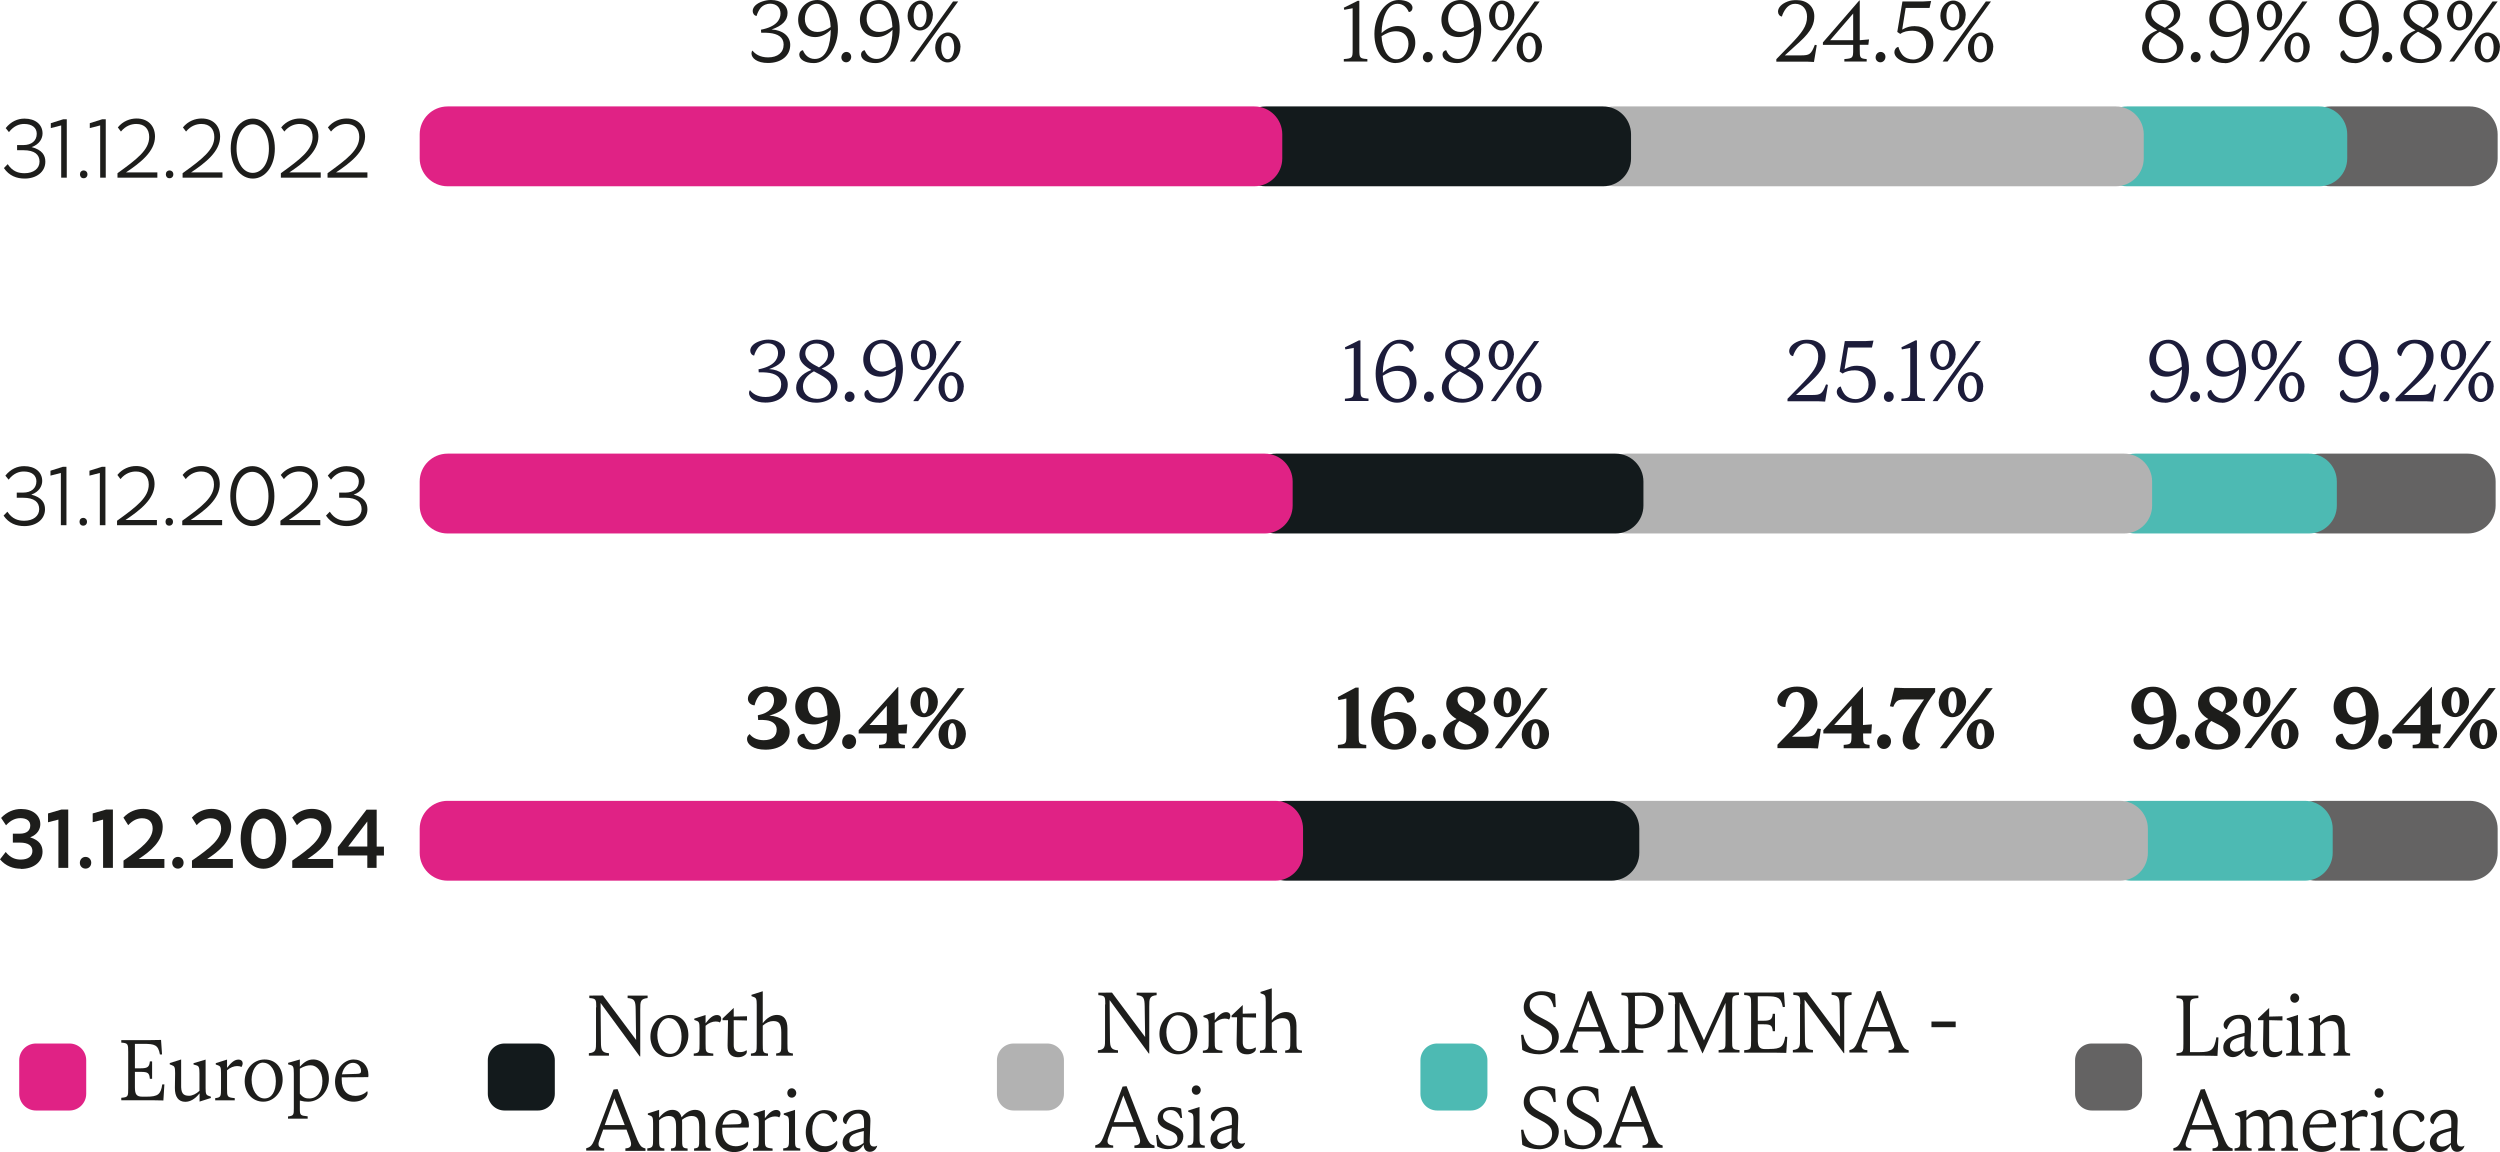 <?xml version="1.0" encoding="utf-8"?>
<svg xmlns="http://www.w3.org/2000/svg" id="Calque_2" data-name="Calque 2" viewBox="0 0 223.86 103.16">
  <defs>
    <style>
      .cls-1, .cls-2, .cls-3, .cls-4, .cls-5 {
        fill-rule: evenodd;
      }

      .cls-1, .cls-6 {
        fill: #4dbab3;
      }

      .cls-2, .cls-7 {
        fill: #646363;
      }

      .cls-8, .cls-4 {
        fill: #b2b2b2;
      }

      .cls-3, .cls-9 {
        fill: #e02285;
      }

      .cls-10 {
        fill: #1c1c3a;
      }

      .cls-5, .cls-11 {
        fill: #131a1c;
      }

      .cls-12 {
        fill: #1d1d1b;
      }
    </style>
  </defs>
  <g id="Calque_1-2" data-name="Calque 1">
    <g>
      <path class="cls-2" d="M206.18,14.18v-2.15c0-1.38,1.12-2.5,2.5-2.5h12.47c1.38,0,2.5,1.12,2.5,2.5v2.15c0,1.38-1.12,2.5-2.5,2.5h-12.47c-1.38,0-2.5-1.12-2.5-2.5"/>
      <path class="cls-2" d="M205.25,45.27v-2.15c0-1.38,1.12-2.5,2.5-2.5h13.22c1.38,0,2.5,1.12,2.5,2.5v2.15c0,1.38-1.12,2.5-2.5,2.5h-13.22c-1.38,0-2.5-1.12-2.5-2.5"/>
      <path class="cls-2" d="M204.88,76.36v-2.15c0-1.38,1.12-2.5,2.5-2.5h13.77c1.38,0,2.5,1.12,2.5,2.5v2.15c0,1.38-1.12,2.5-2.5,2.5h-13.77c-1.38,0-2.5-1.12-2.5-2.5"/>
      <path class="cls-1" d="M187.96,14.18v-2.15c0-1.38,1.12-2.5,2.5-2.5h17.22c1.38,0,2.5,1.12,2.5,2.5v2.15c0,1.38-1.12,2.5-2.5,2.5h-17.22c-1.38,0-2.5-1.12-2.5-2.5"/>
      <path class="cls-1" d="M188.71,45.27v-2.15c0-1.38,1.12-2.5,2.5-2.5h15.54c1.38,0,2.5,1.12,2.5,2.5v2.15c0,1.38-1.12,2.5-2.5,2.5h-15.54c-1.38,0-2.5-1.12-2.5-2.5"/>
      <path class="cls-1" d="M188.34,76.36v-2.15c0-1.38,1.12-2.5,2.5-2.5h15.54c1.38,0,2.5,1.12,2.5,2.5v2.15c0,1.38-1.12,2.5-2.5,2.5h-15.54c-1.38,0-2.5-1.12-2.5-2.5"/>
      <path class="cls-4" d="M142.05,14.18v-2.15c0-1.38,1.12-2.5,2.5-2.5h44.91c1.38,0,2.5,1.12,2.5,2.5v2.15c0,1.38-1.12,2.5-2.5,2.5h-44.91c-1.38,0-2.5-1.12-2.5-2.5"/>
      <path class="cls-4" d="M143.17,45.27v-2.15c0-1.38,1.12-2.5,2.5-2.5h44.54c1.38,0,2.5,1.12,2.5,2.5v2.15c0,1.38-1.12,2.5-2.5,2.5h-44.54c-1.38,0-2.5-1.12-2.5-2.5"/>
      <path class="cls-4" d="M142.79,76.36v-2.15c0-1.38,1.12-2.5,2.5-2.5h44.54c1.38,0,2.5,1.12,2.5,2.5v2.15c0,1.38-1.12,2.5-2.5,2.5h-44.54c-1.38,0-2.5-1.12-2.5-2.5"/>
      <path class="cls-5" d="M110.82,14.18v-2.15c0-1.38,1.12-2.5,2.5-2.5h30.23c1.38,0,2.5,1.12,2.5,2.5v2.15c0,1.38-1.12,2.5-2.5,2.5h-30.23c-1.38,0-2.5-1.12-2.5-2.5"/>
      <path class="cls-5" d="M111.75,45.27v-2.15c0-1.38,1.12-2.5,2.5-2.5h30.41c1.38,0,2.5,1.12,2.5,2.5v2.15c0,1.38-1.12,2.5-2.5,2.5h-30.41c-1.38,0-2.5-1.12-2.5-2.5"/>
      <path class="cls-5" d="M112.68,76.36v-2.15c0-1.38,1.12-2.5,2.5-2.5h29.11c1.38,0,2.5,1.12,2.5,2.5v2.15c0,1.38-1.12,2.5-2.5,2.5h-29.11c-1.38,0-2.5-1.12-2.5-2.5"/>
      <path class="cls-3" d="M37.58,14.18v-2.15c0-1.38,1.12-2.5,2.5-2.5H112.32c1.38,0,2.5,1.12,2.5,2.5v2.15c0,1.38-1.12,2.5-2.5,2.5H40.08c-1.38,0-2.5-1.12-2.5-2.5"/>
      <path class="cls-3" d="M37.58,45.27v-2.15c0-1.38,1.12-2.5,2.5-2.5H113.25c1.38,0,2.5,1.12,2.5,2.5v2.15c0,1.38-1.12,2.5-2.5,2.5H40.08c-1.38,0-2.5-1.12-2.5-2.5"/>
      <path class="cls-3" d="M37.58,76.36v-2.15c0-1.38,1.12-2.5,2.5-2.5H114.18c1.38,0,2.5,1.12,2.5,2.5v2.15c0,1.38-1.12,2.5-2.5,2.5H40.08c-1.38,0-2.5-1.12-2.5-2.5"/>
      <g>
        <path class="cls-12" d="M69.06,0c.86,0,1.46,.47,1.46,1.16s-.5,1.16-1.43,1.48c.98,.05,1.67,.59,1.67,1.38,0,.95-.77,1.62-2,1.62-.96,0-1.47-.43-1.47-.86,0-.11,.03-.19,.09-.25,.22,.29,.66,.61,1.4,.61,.85,0,1.39-.43,1.39-1.15,0-.65-.51-.97-1.3-1.04-.16-.01-.38-.03-.71-.02l-.02-.27c1.37-.26,1.75-.9,1.75-1.45,0-.51-.34-.88-.93-.88-.28,0-.61,.11-.85,.38-.16,.19-.31,.51-.36,.72-.21-.02-.35-.23-.35-.44,0-.37,.35-.69,.87-.86,.28-.09,.51-.13,.78-.13Z"/>
        <path class="cls-12" d="M72.88,5.65c-.81,0-1.31-.33-1.31-.77,0-.2,.13-.36,.33-.38,.16,.41,.51,.78,1.06,.78,1.05,0,1.42-1.28,1.43-2.61-.35,.36-.84,.65-1.38,.65-.93,0-1.54-.61-1.54-1.55S72.18,0,73.2,0s1.83,1.01,1.83,2.62-.98,3.03-2.15,3.03Zm.3-2.79c.48,0,.83-.2,1.2-.44-.04-1.1-.47-2.08-1.23-2.08-.71,0-1.08,.68-1.08,1.35s.43,1.17,1.11,1.17Z"/>
        <path class="cls-12" d="M75.34,5.14c0-.28,.21-.49,.45-.49s.43,.19,.43,.44c0,.28-.21,.49-.45,.49s-.43-.19-.43-.44Z"/>
        <path class="cls-12" d="M78.41,5.65c-.81,0-1.31-.33-1.31-.77,0-.2,.13-.36,.33-.38,.16,.41,.51,.78,1.06,.78,1.05,0,1.42-1.28,1.43-2.61-.35,.36-.84,.65-1.38,.65-.93,0-1.54-.61-1.54-1.55S77.71,0,78.73,0s1.83,1.01,1.83,2.62-.98,3.03-2.15,3.03Zm.3-2.79c.48,0,.83-.2,1.2-.44-.04-1.1-.47-2.08-1.23-2.08-.71,0-1.08,.68-1.08,1.35s.43,1.17,1.11,1.17Z"/>
        <path class="cls-12" d="M83.53,1.36c0,.76-.53,1.37-1.15,1.37s-1.11-.59-1.11-1.31c0-.76,.53-1.37,1.15-1.37s1.12,.59,1.12,1.31Zm-1.62,4.15h-.44L85.34,.13h.46l-3.89,5.38Zm1.06-4.11c0-.62-.25-1.04-.58-1.04s-.58,.42-.58,1.04,.25,1.04,.58,1.04,.58-.42,.58-1.04Zm3.03,2.82c0,.76-.53,1.37-1.15,1.37s-1.11-.59-1.11-1.31c0-.76,.53-1.37,1.15-1.37s1.12,.59,1.12,1.31Zm-.56,.04c0-.62-.25-1.04-.58-1.04s-.58,.42-.58,1.04,.25,1.04,.58,1.04,.58-.42,.58-1.04Z"/>
      </g>
      <g>
        <path class="cls-12" d="M68.74,61.49c1.02,0,1.72,.47,1.72,1.16,0,.75-.56,1.13-1.57,1.43,1.05,.06,1.82,.61,1.82,1.43,0,.92-.83,1.62-2.17,1.62-1.1,0-1.65-.48-1.65-.95,0-.2,.08-.32,.24-.45,.2,.27,.59,.55,1.26,.55,.78,0,1.16-.36,1.16-.96,0-.45-.37-.77-.95-.83-.16-.02-.38-.03-.71-.02l-.03-.42c1.14-.22,1.45-.83,1.45-1.34,0-.44-.24-.76-.67-.76-.24,0-.51,.12-.74,.44-.14,.2-.26,.46-.33,.77-.36-.02-.6-.28-.6-.59,0-.43,.41-.8,.92-.98,.3-.1,.56-.13,.85-.13Z"/>
        <path class="cls-12" d="M72.83,67.13c-.93,0-1.43-.38-1.43-.86,0-.3,.23-.56,.61-.57,.16,.44,.46,.94,.96,.94,.7,0,1.05-1,1.12-2.18-.35,.25-.76,.41-1.2,.41-1.01,0-1.68-.56-1.68-1.59,0-.95,.8-1.79,1.95-1.79s2.08,1.01,2.08,2.61-1.08,3.03-2.42,3.03Zm.39-2.87c.35,0,.62-.08,.88-.21,0-1.2-.36-2.08-1-2.08-.51,0-.78,.62-.78,1.16,0,.7,.35,1.13,.9,1.13Z"/>
        <path class="cls-12" d="M75.41,66.44c0-.4,.29-.69,.63-.69s.62,.26,.62,.62c0,.4-.29,.7-.64,.7-.33,0-.61-.27-.61-.63Z"/>
        <path class="cls-12" d="M80.44,61.5v3.42l.8-.06-.06,.82h-.73v.15c0,.75,0,.82,.58,.87v.3h-2.32v-.3c.68-.05,.7-.11,.7-.86v-.16h-2.52v-.3l3.51-3.87h.05Zm-1.03,1.7l-1.55,1.72h1.55v-1.72Z"/>
        <path class="cls-12" d="M83.98,62.85c0,.76-.57,1.37-1.25,1.37s-1.2-.59-1.2-1.31c0-.76,.57-1.37,1.24-1.37s1.21,.59,1.21,1.31Zm-1.76,4.15h-.59l4.13-5.38h.61l-4.14,5.38Zm.92-4.11c0-.59-.16-1-.38-1s-.38,.41-.38,1,.16,.99,.38,.99,.38-.41,.38-.99Zm3.35,2.82c0,.76-.57,1.37-1.25,1.37s-1.2-.59-1.2-1.31c0-.76,.57-1.37,1.24-1.37s1.21,.59,1.21,1.31Zm-.84,.04c0-.59-.16-1-.38-1s-.38,.41-.38,1,.16,.99,.38,.99,.38-.41,.38-.99Z"/>
      </g>
      <g>
        <path class="cls-12" d="M2.22,15.99c-.74,0-1.4-.25-1.87-.94l.34-.35c.44,.67,.98,.81,1.51,.81,.81,0,1.34-.42,1.34-1.04s-.43-1.02-1.45-1.02h-.56v-.46h.56c.74,0,1.2-.39,1.2-1.01,0-.53-.4-.88-1.13-.88-.42,0-.92,.16-1.36,.73l-.29-.36c.47-.59,1.07-.85,1.68-.85,.98,0,1.62,.53,1.62,1.33,0,.42-.25,.97-.98,1.22,.96,.25,1.23,.75,1.23,1.31,0,.91-.79,1.51-1.85,1.51Z"/>
        <path class="cls-12" d="M5.99,15.91h-.51v-4.68l-.93,.24v-.44l1.11-.35h.32v5.22Z"/>
        <path class="cls-12" d="M7.83,15.61c0,.21-.14,.35-.34,.35s-.33-.14-.33-.35,.14-.35,.33-.35,.34,.14,.34,.35Z"/>
        <path class="cls-12" d="M9.48,15.91h-.51v-4.68l-.93,.24v-.44l1.11-.35h.32v5.22Z"/>
        <path class="cls-12" d="M11.29,15.44h2.8v.47h-3.57v-.4c1.76-1.27,2.84-2.09,2.84-3.24,0-.71-.41-1.17-1.15-1.17-.43,0-.95,.15-1.38,.68l-.28-.37c.45-.56,1.09-.8,1.68-.8,1,0,1.65,.63,1.65,1.62,0,1.33-1.3,2.34-2.59,3.2Z"/>
        <path class="cls-12" d="M15.52,15.61c0,.21-.14,.35-.34,.35s-.33-.14-.33-.35,.14-.35,.33-.35,.34,.14,.34,.35Z"/>
        <path class="cls-12" d="M17.12,15.44h2.8v.47h-3.57v-.4c1.76-1.27,2.84-2.09,2.84-3.24,0-.71-.41-1.17-1.15-1.17-.43,0-.95,.15-1.38,.68l-.28-.37c.45-.56,1.09-.8,1.68-.8,1,0,1.65,.63,1.65,1.62,0,1.33-1.3,2.34-2.59,3.2Z"/>
        <path class="cls-12" d="M24.61,13.31c0,1.61-.89,2.68-1.97,2.68s-1.98-1.06-1.98-2.69,.89-2.68,1.98-2.68,1.97,1.06,1.97,2.69Zm-.53,0c0-1.34-.65-2.18-1.45-2.18s-1.45,.83-1.45,2.17,.64,2.18,1.45,2.18,1.45-.83,1.45-2.17Z"/>
        <path class="cls-12" d="M25.92,15.44h2.8v.47h-3.57v-.4c1.76-1.27,2.84-2.09,2.84-3.24,0-.71-.41-1.17-1.15-1.17-.43,0-.95,.15-1.38,.68l-.28-.37c.45-.56,1.09-.8,1.68-.8,1,0,1.65,.63,1.65,1.62,0,1.33-1.3,2.34-2.59,3.2Z"/>
        <path class="cls-12" d="M30.1,15.44h2.8v.47h-3.57v-.4c1.76-1.27,2.84-2.09,2.84-3.24,0-.71-.41-1.17-1.15-1.17-.43,0-.95,.15-1.38,.68l-.28-.37c.45-.56,1.09-.8,1.68-.8,1,0,1.65,.63,1.65,1.62,0,1.33-1.3,2.34-2.59,3.2Z"/>
      </g>
      <g>
        <path class="cls-12" d="M2.19,47.11c-.74,0-1.4-.25-1.87-.94l.34-.35c.44,.67,.98,.81,1.51,.81,.81,0,1.34-.42,1.34-1.04s-.43-1.02-1.45-1.02h-.56v-.46h.56c.74,0,1.2-.39,1.2-1.01,0-.53-.4-.88-1.13-.88-.42,0-.92,.16-1.36,.73l-.29-.36c.47-.59,1.07-.85,1.68-.85,.98,0,1.62,.53,1.62,1.33,0,.42-.25,.97-.98,1.22,.96,.25,1.23,.75,1.23,1.31,0,.91-.79,1.51-1.85,1.51Z"/>
        <path class="cls-12" d="M5.96,47.03h-.51v-4.68l-.93,.24v-.44l1.11-.35h.32v5.22Z"/>
        <path class="cls-12" d="M7.79,46.72c0,.21-.14,.35-.34,.35s-.33-.14-.33-.35,.14-.35,.33-.35,.34,.14,.34,.35Z"/>
        <path class="cls-12" d="M9.45,47.03h-.51v-4.68l-.93,.24v-.44l1.11-.35h.32v5.22Z"/>
        <path class="cls-12" d="M11.25,46.56h2.8v.47h-3.57v-.4c1.76-1.27,2.84-2.09,2.84-3.24,0-.71-.41-1.17-1.15-1.17-.43,0-.95,.15-1.38,.68l-.28-.37c.45-.56,1.09-.8,1.68-.8,1,0,1.65,.63,1.65,1.62,0,1.33-1.3,2.34-2.59,3.2Z"/>
        <path class="cls-12" d="M15.49,46.72c0,.21-.14,.35-.34,.35s-.33-.14-.33-.35,.14-.35,.33-.35,.34,.14,.34,.35Z"/>
        <path class="cls-12" d="M17.09,46.56h2.8v.47h-3.57v-.4c1.76-1.27,2.84-2.09,2.84-3.24,0-.71-.41-1.17-1.15-1.17-.43,0-.95,.15-1.38,.68l-.28-.37c.45-.56,1.09-.8,1.68-.8,1,0,1.65,.63,1.65,1.62,0,1.33-1.3,2.34-2.59,3.2Z"/>
        <path class="cls-12" d="M24.57,44.43c0,1.61-.89,2.68-1.97,2.68s-1.98-1.06-1.98-2.69,.89-2.68,1.98-2.68,1.97,1.06,1.97,2.69Zm-.53,0c0-1.34-.65-2.18-1.45-2.18s-1.45,.83-1.45,2.17,.64,2.18,1.45,2.18,1.45-.83,1.45-2.17Z"/>
        <path class="cls-12" d="M25.88,46.56h2.8v.47h-3.57v-.4c1.76-1.27,2.84-2.09,2.84-3.24,0-.71-.41-1.17-1.15-1.17-.43,0-.95,.15-1.38,.68l-.28-.37c.45-.56,1.09-.8,1.68-.8,1,0,1.65,.63,1.65,1.62,0,1.33-1.3,2.34-2.59,3.2Z"/>
        <path class="cls-12" d="M31.06,47.11c-.74,0-1.4-.25-1.87-.94l.34-.35c.44,.67,.98,.81,1.51,.81,.81,0,1.34-.42,1.34-1.04s-.43-1.02-1.45-1.02h-.56v-.46h.56c.74,0,1.2-.39,1.2-1.01,0-.53-.4-.88-1.13-.88-.42,0-.92,.16-1.36,.73l-.29-.36c.47-.59,1.07-.85,1.68-.85,.98,0,1.62,.53,1.62,1.33,0,.42-.25,.97-.98,1.22,.96,.25,1.23,.75,1.23,1.31,0,.91-.79,1.51-1.85,1.51Z"/>
      </g>
      <g>
        <path class="cls-12" d="M120.33,5.51v-.22c.77-.06,.79-.11,.79-.86V.74l-.75,.14-.04-.19,1.25-.62h.14V4.43c0,.75,.02,.81,.72,.86v.22h-2.1Z"/>
        <path class="cls-12" d="M124.99,5.65c-1.09,0-1.92-1.01-1.92-2.61S124.03,0,125.24,0c.67,0,1.24,.26,1.24,.7,0,.19-.11,.36-.33,.38-.16-.38-.48-.74-1.01-.74-.95,0-1.41,1.31-1.43,2.63,.37-.37,.9-.64,1.47-.64,.93,0,1.55,.53,1.55,1.52,0,.89-.71,1.79-1.74,1.79Zm-1.28-2.41c.05,1.09,.51,2.07,1.33,2.07,.71,0,1.08-.79,1.08-1.38,0-.7-.43-1.13-1.11-1.13-.54,0-.9,.2-1.3,.44Z"/>
        <path class="cls-12" d="M127.41,5.14c0-.28,.21-.49,.45-.49s.43,.19,.43,.44c0,.28-.21,.49-.45,.49s-.43-.19-.43-.44Z"/>
        <path class="cls-12" d="M130.48,5.65c-.81,0-1.31-.33-1.31-.77,0-.2,.13-.36,.33-.38,.16,.41,.51,.78,1.06,.78,1.05,0,1.42-1.28,1.43-2.61-.35,.36-.84,.65-1.38,.65-.93,0-1.54-.61-1.54-1.55S129.78,0,130.8,0s1.83,1.01,1.83,2.62-.98,3.03-2.15,3.03Zm.3-2.79c.48,0,.83-.2,1.2-.44-.04-1.1-.47-2.08-1.23-2.08-.71,0-1.08,.68-1.08,1.35s.43,1.17,1.11,1.17Z"/>
        <path class="cls-12" d="M135.6,1.36c0,.76-.53,1.37-1.15,1.37s-1.11-.59-1.11-1.31c0-.76,.53-1.37,1.15-1.37s1.12,.59,1.12,1.31Zm-1.62,4.15h-.44l3.87-5.38h.46l-3.89,5.38Zm1.06-4.11c0-.62-.25-1.04-.58-1.04s-.58,.42-.58,1.04,.25,1.04,.58,1.04,.58-.42,.58-1.04Zm3.03,2.82c0,.76-.53,1.37-1.15,1.37s-1.11-.59-1.11-1.31c0-.76,.53-1.37,1.15-1.37s1.12,.59,1.12,1.31Zm-.56,.04c0-.62-.25-1.04-.58-1.04s-.58,.42-.58,1.04,.25,1.04,.58,1.04,.58-.42,.58-1.04Z"/>
      </g>
      <g>
        <path class="cls-12" d="M1.87,77.79c-.69,0-1.35-.23-1.87-.84l.51-.66c.44,.55,.9,.68,1.35,.68,.69,0,1.04-.32,1.04-.77s-.33-.75-1.12-.75h-.63v-.8h.63c.61,0,.93-.28,.93-.73,0-.4-.3-.66-.88-.66-.41,0-.84,.15-1.29,.64l-.44-.66c.53-.56,1.16-.8,1.79-.8,1.04,0,1.72,.56,1.72,1.36,0,.41-.21,.91-.91,1.18,.85,.26,1.11,.74,1.11,1.28,0,.92-.79,1.55-1.95,1.55Z"/>
        <path class="cls-12" d="M6.11,77.71h-.88v-4.32l-.93,.24v-.79l1.2-.35h.61v5.22Z"/>
        <path class="cls-12" d="M8.17,77.25c0,.32-.23,.53-.51,.53s-.51-.21-.51-.52,.23-.53,.51-.53,.51,.21,.51,.52Z"/>
        <path class="cls-12" d="M10.11,77.71h-.88v-4.32l-.93,.24v-.79l1.2-.35h.61v5.22Z"/>
        <path class="cls-12" d="M12.4,76.92h2.32v.8h-3.66v-.66c1.62-1.12,2.61-1.91,2.61-2.87,0-.56-.32-.92-.95-.92-.38,0-.81,.15-1.24,.62l-.43-.68c.52-.56,1.16-.78,1.77-.78,1.05,0,1.75,.63,1.75,1.62,0,1.26-1.06,2.16-2.17,2.88Z"/>
        <path class="cls-12" d="M16.44,77.25c0,.32-.23,.53-.51,.53s-.51-.21-.51-.52,.23-.53,.51-.53,.51,.21,.51,.52Z"/>
        <path class="cls-12" d="M18.53,76.92h2.32v.8h-3.66v-.66c1.62-1.12,2.61-1.91,2.61-2.87,0-.56-.32-.92-.95-.92-.38,0-.81,.15-1.24,.62l-.43-.68c.52-.56,1.16-.78,1.77-.78,1.05,0,1.75,.63,1.75,1.62,0,1.26-1.06,2.16-2.17,2.88Z"/>
        <path class="cls-12" d="M25.63,75.11c0,1.66-.93,2.68-2.04,2.68s-2.04-1.01-2.04-2.69,.93-2.68,2.04-2.68,2.04,1.01,2.04,2.69Zm-.94,0c0-1.19-.48-1.82-1.1-1.82s-1.1,.63-1.1,1.81,.48,1.82,1.1,1.82,1.1-.63,1.1-1.81Z"/>
        <path class="cls-12" d="M27.51,76.92h2.32v.8h-3.66v-.66c1.62-1.12,2.61-1.91,2.61-2.87,0-.56-.32-.92-.95-.92-.38,0-.81,.15-1.24,.62l-.43-.68c.52-.56,1.16-.78,1.77-.78,1.05,0,1.75,.63,1.75,1.62,0,1.26-1.06,2.16-2.17,2.88Z"/>
        <path class="cls-12" d="M33.72,76.6v1.11h-.83v-1.11h-2.64v-.74l2.57-3.36h.91v3.31h.65v.8h-.65Zm-.83-.8v-2.24l-1.71,2.24h1.71Z"/>
      </g>
      <g>
        <path class="cls-12" d="M160.75,.34c-.27,0-.57,.1-.83,.43-.15,.19-.31,.5-.36,.71-.21-.02-.35-.22-.35-.44,0-.38,.35-.71,.85-.9,.28-.11,.52-.13,.82-.13,.92,0,1.58,.57,1.58,1.44,0,.63-.19,1.28-1.3,2.29l-1.34,1.22h1.41c.83,0,.94-.1,1.28-.95l.17,.04-.25,1.5-.65-.03h-2.72v-.22l1.1-1.13c1.24-1.27,1.65-1.83,1.65-2.68,0-.59-.34-1.15-1.07-1.15Z"/>
        <path class="cls-12" d="M166.53,.05V3.6l.83-.07-.06,.48h-.77v.41c0,.75,0,.82,.62,.87v.22h-2v-.22c.77-.06,.79-.11,.79-.86v-.41h-2.71v-.22L166.48,.05h.05Zm-.59,1.16l-2.06,2.39h2.06V1.22Z"/>
        <path class="cls-12" d="M167.95,5.14c0-.28,.21-.49,.45-.49s.43,.19,.43,.44c0,.28-.21,.49-.45,.49s-.43-.19-.43-.44Z"/>
        <path class="cls-12" d="M170.36,.13h1.85l.71-.04-.14,.62h-2.14l-.31,1.94c.44-.25,.76-.31,1.11-.31,.95,0,1.68,.57,1.68,1.57s-.81,1.75-1.83,1.75c-.31,0-.53-.03-.81-.13-.52-.19-.85-.5-.85-.86,0-.22,.15-.44,.36-.47,.06,.23,.21,.53,.36,.71,.26,.3,.64,.42,.96,.42,.7,0,1.17-.57,1.17-1.32s-.47-1.26-1.22-1.26c-.43,0-.81,.07-1.1,.29l-.27-.18,.46-2.72Z"/>
        <path class="cls-12" d="M176.01,1.36c0,.76-.53,1.37-1.15,1.37s-1.11-.59-1.11-1.31c0-.76,.53-1.37,1.15-1.37s1.12,.59,1.12,1.31Zm-1.62,4.15h-.44l3.87-5.38h.46l-3.89,5.38Zm1.06-4.11c0-.62-.25-1.04-.58-1.04s-.58,.42-.58,1.04,.25,1.04,.58,1.04,.58-.42,.58-1.04Zm3.03,2.82c0,.76-.53,1.37-1.15,1.37s-1.11-.59-1.11-1.31c0-.76,.53-1.37,1.15-1.37s1.12,.59,1.12,1.31Zm-.56,.04c0-.62-.25-1.04-.58-1.04s-.58,.42-.58,1.04,.25,1.04,.58,1.04,.58-.42,.58-1.04Z"/>
      </g>
      <g>
        <path class="cls-12" d="M119.8,67v-.3c.73-.06,.76-.11,.76-.86v-3.29l-.71,.14-.06-.27,1.6-.85h.27v4.27c0,.75,.02,.81,.68,.86v.3h-2.53Z"/>
        <path class="cls-12" d="M124.86,67.13c-1.18,0-2.08-1.01-2.08-2.61s1.08-3.03,2.42-3.03c.93,0,1.43,.38,1.43,.86,0,.3-.24,.56-.61,.57-.16-.44-.46-.94-.96-.94-.7,0-1.05,1-1.12,2.18,.35-.25,.76-.41,1.2-.41,1.01,0,1.68,.56,1.68,1.59,0,.95-.8,1.79-1.95,1.79Zm-.94-2.57c0,1.2,.36,2.08,1,2.08,.51,0,.78-.62,.78-1.16,0-.7-.35-1.13-.91-1.13-.35,0-.62,.08-.88,.21Z"/>
        <path class="cls-12" d="M127.32,66.44c0-.4,.29-.69,.63-.69s.62,.26,.62,.62c0,.4-.29,.7-.64,.7-.33,0-.61-.27-.61-.63Z"/>
        <path class="cls-12" d="M133.01,62.69c0,.5-.33,.88-1.06,1.21,.88,.49,1.34,.83,1.34,1.56,0,1-.99,1.67-2.12,1.67-1,0-1.95-.46-1.95-1.38,0-.59,.43-1.04,1.21-1.36-.51-.31-.93-.76-.93-1.36,0-.99,.98-1.55,1.83-1.55,.91,0,1.68,.44,1.68,1.2Zm-1.7,3.96c.53,0,.9-.29,.9-.78,0-.56-.54-.83-1.4-1.25-.04-.02-.08-.04-.12-.06-.3,.25-.45,.58-.45,1.02,0,.63,.46,1.07,1.07,1.07Zm.36-2.89c.27-.28,.33-.55,.33-.81,0-.58-.36-.97-.82-.97-.36,0-.67,.25-.67,.67,0,.53,.48,.74,1.05,1.05,.04,.02,.07,.04,.11,.06Z"/>
        <path class="cls-12" d="M136.2,62.85c0,.76-.57,1.37-1.25,1.37s-1.2-.59-1.2-1.31c0-.76,.57-1.37,1.24-1.37s1.21,.59,1.21,1.31Zm-1.76,4.15h-.59l4.13-5.38h.61l-4.14,5.38Zm.92-4.11c0-.59-.16-1-.38-1s-.38,.41-.38,1,.16,.99,.38,.99,.38-.41,.38-.99Zm3.35,2.82c0,.76-.57,1.37-1.25,1.37s-1.2-.59-1.2-1.31c0-.76,.57-1.37,1.24-1.37s1.21,.59,1.21,1.31Zm-.84,.04c0-.59-.16-1-.38-1s-.38,.41-.38,1,.16,.99,.38,.99,.38-.41,.38-.99Z"/>
      </g>
      <g>
        <path class="cls-12" d="M160.8,61.97c-.21,0-.48,.09-.69,.47-.17,.31-.21,.55-.24,.87-.53,0-.72-.31-.72-.62,0-.44,.36-.8,.77-1,.33-.15,.63-.21,.99-.21,1.07,0,1.83,.6,1.83,1.52,0,.79-.6,1.58-1.56,2.38l-.72,.59h1.01c.88,0,1.01-.05,1.29-.74l.29,.05-.26,1.74-.72-.03h-2.91v-.31l1.1-1.13c1.1-1.13,1.31-1.77,1.31-2.59,0-.55-.25-1.01-.76-1.01Z"/>
        <path class="cls-12" d="M166.82,61.5v3.42l.8-.06-.06,.82h-.73v.15c0,.75,0,.82,.58,.87v.3h-2.32v-.3c.68-.05,.7-.11,.7-.86v-.16h-2.52v-.3l3.51-3.87h.05Zm-1.03,1.7l-1.55,1.72h1.55v-1.72Z"/>
        <path class="cls-12" d="M168.08,66.44c0-.4,.29-.69,.63-.69s.62,.26,.62,.62c0,.4-.29,.7-.64,.7-.33,0-.61-.27-.61-.63Z"/>
        <path class="cls-12" d="M171.49,65.8c0,.5,.16,.73,.45,.82-.11,.28-.31,.51-.75,.51-.41,0-.82-.32-.82-.95,0-.78,.43-1.49,1.92-3.55h-1.53c-.69,0-.96,0-1.23,.67l-.3-.06,.41-1.66,.85,.03h2.79v.35c-.9,1.15-1.79,2.78-1.79,3.84Z"/>
        <path class="cls-12" d="M176.05,62.85c0,.76-.57,1.37-1.25,1.37s-1.2-.59-1.2-1.31c0-.76,.57-1.37,1.24-1.37s1.21,.59,1.21,1.31Zm-1.76,4.15h-.59l4.13-5.38h.61l-4.14,5.38Zm.92-4.11c0-.59-.16-1-.38-1s-.38,.41-.38,1,.16,.99,.38,.99,.38-.41,.38-.99Zm3.35,2.82c0,.76-.57,1.37-1.25,1.37s-1.2-.59-1.2-1.31c0-.76,.57-1.37,1.24-1.37s1.21,.59,1.21,1.31Zm-.84,.04c0-.59-.16-1-.38-1s-.38,.41-.38,1,.16,.99,.38,.99,.38-.41,.38-.99Z"/>
      </g>
      <path class="cls-9" d="M7.72,94.94v3c0,.83-.67,1.5-1.5,1.5H3.22c-.83,0-1.5-.67-1.5-1.5v-3c0-.83,.67-1.5,1.5-1.5h3c.83,0,1.5,.67,1.5,1.5"/>
      <g>
        <path class="cls-12" d="M13.12,98.2c1.02,0,1.28-.2,1.41-1.1h.19s-.09,1.44-.09,1.44c-.31-.02-1.47-.02-1.92-.02h-1.85v-.22c.62-.05,.62-.12,.62-.87v-3.24c0-.69-.01-.79-.62-.83v-.22c2.17,0,3.25,0,3.56-.02l.09,1.3h-.19c-.16-.86-.46-.95-1.48-.95h-.76v2.19h.53c.63,0,.76-.14,.81-.62h.2v1.56h-.2c-.05-.51-.16-.62-.81-.62h-.53v1.38c0,.62,.14,.84,.66,.84h.38Z"/>
        <path class="cls-12" d="M15.39,95.38l-.19-.07v-.12l1.02-.32v2.24c-.02,.75,.15,1.01,.71,1.01,.29,0,.64-.17,.93-.44v-1.58c0-.54-.06-.65-.29-.71l-.24-.07v-.12l1.08-.32v2.54c0,.54,.05,.63,.28,.71l.19,.07v.12l-1.01,.32v-.74c-.39,.5-.83,.76-1.28,.76-.61,0-.94-.45-.93-1.25l.02-1.31c0-.54-.05-.63-.28-.71Z"/>
        <path class="cls-12" d="M20.33,97.44c0,.76,0,.83,.69,.89v.2h-1.75v-.2c.52-.05,.52-.18,.52-.88v-1.35c0-.54-.05-.63-.28-.71l-.19-.07v-.12l1.01-.32v.74c.35-.46,.66-.74,1.02-.74,.26,0,.38,.16,.38,.33,0,.11-.04,.23-.12,.34-.09-.07-.22-.09-.38-.09-.28,0-.63,.13-.9,.38v1.61Z"/>
        <path class="cls-12" d="M23.58,98.65c-.99,0-1.67-.8-1.67-1.83,0-1.1,.78-1.95,1.78-1.95s1.62,.74,1.62,1.81-.77,1.97-1.73,1.97Zm-.01-3.5c-.64,0-1.04,.74-1.04,1.52,0,.92,.48,1.69,1.15,1.69s1.02-.65,1.02-1.55-.45-1.65-1.13-1.65Z"/>
        <path class="cls-12" d="M27.55,99.97v.2h-1.76v-.2c.52-.05,.52-.17,.52-.73v-3.12c0-.59-.05-.69-.31-.76l-.2-.05v-.14l1.05-.3v.65c.43-.48,.78-.65,1.2-.65,.78,0,1.4,.68,1.4,1.73,0,1.11-.84,2.05-1.86,2.05-.23,0-.43-.02-.74-.1v.75c0,.55,.04,.6,.7,.66Zm-.7-4.28v2.24c.33,.41,.58,.43,.85,.43,.7,0,1.17-.62,1.17-1.56,0-.86-.49-1.41-1.05-1.41-.28,0-.54,.06-.97,.3Z"/>
        <path class="cls-12" d="M31.8,98.13c.43,0,.83-.16,1.08-.43,.08,.15,.04,.36-.13,.54-.24,.26-.64,.41-1.08,.41-.98,0-1.67-.71-1.67-1.79s.78-1.99,1.66-1.99c.78,0,1.33,.56,1.33,1.38,0,.08,0,.15-.02,.2l-2.37,.02c0,.06,0,.13,0,.2,0,.98,.49,1.46,1.23,1.46Zm-1.18-1.93l1.31-.04c.34,0,.4-.1,.4-.26,0-.33-.23-.73-.73-.73-.38,0-.84,.33-.98,1.03Z"/>
      </g>
      <g>
        <path class="cls-12" d="M53.39,90.2c0-.7-.01-.79-.62-.83v-.22c.42,0,.8,0,1.22-.01l2.97,3.98-.04-2.75c-.01-.75-.1-.95-.72-1v-.22h1.79v.22c-.66,.07-.66,.32-.66,1.03v4.2h-.04s-3.51-4.79-3.51-4.79l.03,3.49c0,.75,.1,.96,.72,1.01v.22h-1.8v-.22c.66-.07,.64-.34,.64-1.04v-3.07Z"/>
        <path class="cls-12" d="M59.91,94.66c-.99,0-1.67-.8-1.67-1.83,0-1.1,.78-1.95,1.78-1.95s1.62,.74,1.62,1.81-.77,1.97-1.73,1.97Zm-.01-3.5c-.64,0-1.04,.74-1.04,1.52,0,.92,.48,1.69,1.15,1.69s1.02-.65,1.02-1.55-.45-1.65-1.13-1.65Z"/>
        <path class="cls-12" d="M63.18,93.45c0,.76,0,.83,.69,.89v.2h-1.75v-.2c.52-.05,.52-.18,.52-.88v-1.35c0-.54-.05-.63-.28-.71l-.19-.07v-.12l1.01-.32v.74c.35-.46,.66-.74,1.02-.74,.26,0,.38,.16,.38,.33,0,.11-.04,.23-.12,.34-.09-.07-.22-.09-.38-.09-.28,0-.63,.13-.9,.38v1.61Z"/>
        <path class="cls-12" d="M65.7,91.35v2.19c-.01,.46,.18,.67,.56,.67,.22,0,.4-.04,.59-.17,.06,.14,.04,.33-.21,.48-.16,.1-.33,.15-.56,.15-.6,0-.94-.34-.93-1.04l.04-2.28h-.49v-.15l1-.95v.78s1.19-.03,1.19-.03v.38l-1.18-.03Z"/>
        <path class="cls-12" d="M69.5,94.53v-.2c.46-.06,.46-.13,.46-.88v-.98c0-.8-.18-1.04-.73-1.04-.29,0-.64,.14-.93,.41v1.61c0,.76,0,.84,.47,.89v.2h-1.53v-.2c.52-.05,.52-.18,.52-.88v-3.48c0-.54-.05-.63-.28-.71l-.19-.07v-.12l1.01-.32v2.86c.39-.5,.83-.74,1.28-.74,.61,0,.93,.43,.93,1.22v1.34c0,.74,0,.84,.49,.89v.2h-1.49Z"/>
      </g>
      <g>
        <path class="cls-12" d="M54.09,103.03h-1.6v-.21c.31-.09,.42-.17,.58-.43,.09-.15,.19-.39,.31-.71l1.56-4.12,.36-.04,1.62,4.17c.12,.31,.22,.54,.3,.68,.16,.27,.23,.38,.58,.47v.21h-1.8v-.22c.46-.02,.51-.24,.51-.4,0-.14-.04-.32-.41-1.28h-2.09c-.35,.96-.42,1.14-.42,1.28,0,.16,.04,.38,.51,.4v.22Zm1.85-2.29l-.93-2.39-.86,2.39h1.8Z"/>
        <path class="cls-12" d="M57.96,103.03v-.2c.52-.05,.52-.18,.52-.88v-1.35c0-.54-.05-.63-.28-.71l-.19-.07v-.12l1.01-.32v.71c.38-.48,.77-.71,1.19-.71s.71,.23,.82,.67c.39-.45,.79-.67,1.22-.67,.59,0,.9,.41,.9,1.16v1.41c0,.74,0,.84,.49,.89v.2h-1.49v-.2c.46-.06,.46-.13,.46-.88v-1.05c0-.74-.18-.98-.71-.98-.25,0-.56,.12-.83,.34,0,.08,.01,.17,.01,.27v1.41c0,.74,0,.86,.49,.89v.2h-1.49v-.2c.46-.04,.46-.13,.46-.88v-1.05c0-.74-.17-.98-.68-.98-.26,0-.58,.13-.84,.38v1.64c0,.76,0,.84,.47,.89v.2h-1.53Z"/>
        <path class="cls-12" d="M65.87,102.64c.43,0,.83-.16,1.08-.43,.08,.15,.04,.36-.13,.54-.24,.26-.64,.41-1.08,.41-.98,0-1.67-.71-1.67-1.79s.78-1.99,1.66-1.99c.78,0,1.33,.56,1.33,1.38,0,.08,0,.15-.02,.2l-2.37,.02c0,.06,0,.13,0,.2,0,.98,.49,1.46,1.23,1.46Zm-1.18-1.93l1.31-.04c.34,0,.4-.1,.4-.26,0-.33-.23-.73-.73-.73-.38,0-.84,.33-.98,1.03Z"/>
        <path class="cls-12" d="M68.49,101.95c0,.76,0,.83,.69,.89v.2h-1.75v-.2c.52-.05,.52-.18,.52-.88v-1.35c0-.54-.05-.63-.28-.71l-.19-.07v-.12l1.01-.32v.74c.35-.46,.66-.74,1.02-.74,.26,0,.38,.16,.38,.33,0,.11-.04,.23-.12,.34-.09-.07-.22-.09-.38-.09-.28,0-.63,.13-.9,.38v1.61Z"/>
        <path class="cls-12" d="M71.66,102.83v.2h-1.53v-.2c.52-.04,.52-.18,.52-.88v-1.35c0-.54-.05-.63-.28-.71l-.19-.07v-.12l1.01-.32v2.57c0,.76,0,.84,.47,.89Zm-.36-4.96c0,.23-.18,.42-.4,.42-.24,0-.4-.19-.4-.42s.16-.42,.4-.42c.22,0,.4,.2,.4,.42Z"/>
        <path class="cls-12" d="M74.96,100.07c0,.17-.08,.36-.36,.41-.21-.58-.51-.79-.9-.79-.46,0-.97,.47-.97,1.49s.53,1.46,1.15,1.46c.37,0,.74-.13,1.05-.5,.04,.05,.05,.11,.05,.17,0,.12-.06,.26-.14,.37-.21,.29-.62,.5-1.07,.5-1,0-1.62-.78-1.62-1.79,0-1.19,.83-1.99,1.67-1.99,.66,0,1.14,.32,1.14,.69Z"/>
        <path class="cls-12" d="M78.24,102.67c.09,0,.21-.02,.31-.09-.05,.29-.31,.56-.66,.56-.3,0-.54-.19-.56-.65-.33,.51-.72,.67-1.03,.67-.48,0-.85-.38-.85-.86,0-.56,.41-.87,.98-1.06,.31-.1,.63-.19,.94-.26v-.41c.01-.54-.13-.86-.54-.86-.25,0-.51,.09-.74,.35-.14,.17-.27,.41-.31,.6-.19-.02-.3-.19-.3-.38,0-.33,.3-.63,.76-.8,.25-.09,.45-.11,.72-.11,.63,0,1,.33,.98,.99l-.06,1.78c-.01,.37,.12,.52,.36,.52Zm-1.68,0c.21,0,.45-.08,.77-.32l.02-1.07c-.22,.04-.44,.11-.66,.18-.38,.13-.64,.32-.64,.71,0,.31,.2,.5,.51,.5Z"/>
      </g>
      <path class="cls-11" d="M49.68,94.94v3c0,.83-.67,1.5-1.5,1.5h-3c-.83,0-1.5-.67-1.5-1.5v-3c0-.83,.67-1.5,1.5-1.5h3c.83,0,1.5,.67,1.5,1.5"/>
      <g>
        <path class="cls-12" d="M98.97,89.94c0-.7-.01-.79-.62-.83v-.22c.42,0,.8,0,1.22-.01l2.97,3.98-.04-2.75c-.01-.75-.1-.95-.72-1v-.22h1.79v.22c-.66,.07-.66,.32-.66,1.03v4.2h-.04s-3.51-4.79-3.51-4.79l.03,3.49c0,.75,.1,.96,.72,1.01v.22h-1.8v-.22c.66-.07,.64-.34,.64-1.04v-3.07Z"/>
        <path class="cls-12" d="M105.49,94.41c-.99,0-1.67-.8-1.67-1.83,0-1.1,.78-1.95,1.78-1.95s1.62,.74,1.62,1.81-.77,1.97-1.73,1.97Zm-.01-3.5c-.64,0-1.04,.74-1.04,1.52,0,.92,.48,1.69,1.15,1.69s1.02-.65,1.02-1.55-.45-1.65-1.13-1.65Z"/>
        <path class="cls-12" d="M108.77,93.19c0,.76,0,.83,.69,.89v.2h-1.75v-.2c.52-.05,.52-.18,.52-.88v-1.35c0-.54-.05-.63-.28-.71l-.19-.07v-.12l1.01-.32v.74c.35-.46,.66-.74,1.02-.74,.26,0,.38,.16,.38,.33,0,.11-.04,.23-.12,.34-.09-.07-.22-.09-.38-.09-.28,0-.63,.13-.9,.38v1.61Z"/>
        <path class="cls-12" d="M111.28,91.09v2.19c-.01,.46,.18,.67,.56,.67,.22,0,.4-.04,.59-.17,.06,.14,.04,.33-.21,.48-.16,.1-.33,.15-.56,.15-.6,0-.94-.34-.93-1.04l.04-2.28h-.49v-.15l1-.95v.78s1.19-.03,1.19-.03v.38l-1.18-.03Z"/>
        <path class="cls-12" d="M115.08,94.27v-.2c.46-.06,.46-.13,.46-.88v-.98c0-.8-.18-1.04-.73-1.04-.29,0-.64,.14-.93,.41v1.61c0,.76,0,.84,.47,.89v.2h-1.53v-.2c.52-.05,.52-.18,.52-.88v-3.48c0-.54-.05-.63-.28-.71l-.19-.07v-.12l1.01-.32v2.86c.39-.5,.83-.74,1.28-.74,.61,0,.93,.43,.93,1.22v1.34c0,.74,0,.84,.49,.89v.2h-1.49Z"/>
      </g>
      <g>
        <path class="cls-12" d="M99.67,102.77h-1.6v-.21c.31-.09,.42-.17,.58-.43,.09-.15,.19-.39,.31-.71l1.56-4.12,.36-.04,1.62,4.17c.12,.31,.22,.54,.3,.68,.16,.27,.23,.38,.58,.47v.21h-1.8v-.22c.46-.02,.51-.24,.51-.4,0-.14-.04-.32-.41-1.28h-2.09c-.35,.96-.42,1.14-.42,1.28,0,.16,.04,.38,.51,.4v.22Zm1.85-2.29l-.93-2.39-.86,2.39h1.8Z"/>
        <path class="cls-12" d="M104.56,102.9c-.32,0-.72-.11-.94-.25l-.1-1.01,.16-.02c.19,.74,.56,.98,1.04,.98,.41,0,.71-.25,.71-.62,0-.31-.15-.54-.77-.77-.73-.28-1-.59-1-1.05,0-.61,.52-1.04,1.24-1.04,.31,0,.59,.04,.86,.15l.09,.83-.14,.02c-.21-.5-.47-.72-.91-.72-.4,0-.66,.23-.66,.56,0,.29,.2,.46,.72,.7,.85,.38,1.1,.59,1.1,1.09,0,.61-.51,1.15-1.42,1.15Z"/>
        <path class="cls-12" d="M107.88,102.57v.2h-1.53v-.2c.52-.04,.52-.18,.52-.88v-1.35c0-.54-.05-.63-.28-.71l-.19-.07v-.12l1.01-.32v2.57c0,.76,0,.84,.47,.89Zm-.36-4.96c0,.23-.18,.42-.4,.42-.24,0-.4-.19-.4-.42s.16-.42,.4-.42c.22,0,.4,.2,.4,.42Z"/>
        <path class="cls-12" d="M111.18,102.41c.09,0,.21-.02,.31-.09-.05,.29-.31,.56-.66,.56-.3,0-.54-.19-.56-.65-.33,.51-.72,.67-1.03,.67-.48,0-.85-.38-.85-.86,0-.56,.41-.87,.98-1.06,.31-.1,.63-.19,.94-.26v-.41c.01-.54-.13-.86-.54-.86-.25,0-.51,.09-.74,.35-.14,.17-.27,.41-.31,.6-.19-.02-.3-.19-.3-.38,0-.33,.3-.63,.76-.8,.25-.09,.45-.11,.72-.11,.63,0,1,.33,.98,.99l-.06,1.78c-.01,.37,.12,.52,.36,.52Zm-1.68,0c.21,0,.45-.08,.77-.32l.02-1.07c-.22,.04-.44,.11-.66,.18-.38,.13-.64,.32-.64,.71,0,.31,.2,.5,.51,.5Z"/>
      </g>
      <path class="cls-8" d="M95.27,94.94v3c0,.83-.67,1.5-1.5,1.5h-3c-.83,0-1.5-.67-1.5-1.5v-3c0-.83,.67-1.5,1.5-1.5h3c.83,0,1.5,.67,1.5,1.5"/>
      <path class="cls-7" d="M191.81,94.94v3c0,.83-.67,1.5-1.5,1.5h-3c-.83,0-1.5-.67-1.5-1.5v-3c0-.83,.67-1.5,1.5-1.5h3c.83,0,1.5,.67,1.5,1.5"/>
      <g>
        <path class="cls-12" d="M198.46,92.88l.19,.02-.09,1.65c-.31-.02-1.38-.02-1.82-.02h-1.85v-.22c.62-.05,.62-.12,.62-.87v-3.24c0-.69-.01-.79-.62-.83v-.22h1.96v.22c-.73,.05-.75,.13-.75,.83v4.01h.88c1.02,0,1.29-.19,1.48-1.32Z"/>
        <path class="cls-12" d="M201.87,94.17c.09,0,.21-.02,.31-.09-.05,.29-.31,.56-.66,.56-.3,0-.54-.19-.56-.65-.33,.51-.72,.67-1.03,.67-.48,0-.85-.38-.85-.86,0-.56,.41-.87,.98-1.06,.31-.1,.63-.19,.94-.26v-.41c.01-.54-.13-.86-.54-.86-.25,0-.51,.09-.74,.35-.14,.17-.27,.41-.31,.6-.19-.02-.3-.19-.3-.38,0-.33,.3-.63,.76-.8,.25-.09,.45-.11,.72-.11,.63,0,1,.33,.98,.99l-.06,1.78c-.01,.37,.12,.52,.36,.52Zm-1.68,0c.21,0,.45-.08,.77-.32l.02-1.07c-.22,.04-.44,.11-.66,.18-.38,.13-.64,.32-.64,.71,0,.31,.2,.5,.51,.5Z"/>
        <path class="cls-12" d="M203.19,91.35v2.19c-.01,.46,.18,.67,.56,.67,.22,0,.4-.04,.59-.17,.06,.14,.04,.33-.21,.48-.16,.1-.33,.15-.56,.15-.6,0-.94-.34-.93-1.04l.04-2.28h-.49v-.15l1-.95v.78s1.19-.03,1.19-.03v.38l-1.18-.03Z"/>
        <path class="cls-12" d="M206.24,94.33v.2h-1.53v-.2c.52-.04,.52-.18,.52-.88v-1.35c0-.54-.05-.63-.28-.71l-.19-.07v-.12l1.01-.32v2.57c0,.76,0,.84,.47,.89Zm-.36-4.96c0,.23-.18,.42-.4,.42-.24,0-.4-.19-.4-.42s.16-.42,.4-.42c.22,0,.4,.2,.4,.42Z"/>
        <path class="cls-12" d="M206.68,94.53v-.2c.52-.05,.52-.18,.52-.88v-1.35c0-.54-.05-.63-.28-.71l-.19-.07v-.12l1.01-.32v.74c.39-.5,.83-.74,1.28-.74,.61,0,.93,.43,.93,1.22v1.34c0,.74,0,.85,.49,.89v.2h-1.49v-.2c.46-.05,.46-.13,.46-.88v-.98c0-.8-.18-1.04-.73-1.04-.29,0-.64,.14-.93,.41v1.61c0,.76,0,.84,.47,.89v.2h-1.53Z"/>
      </g>
      <g>
        <path class="cls-12" d="M196.21,103.03h-1.6v-.21c.31-.09,.42-.17,.58-.43,.09-.15,.19-.39,.31-.71l1.56-4.12,.36-.04,1.62,4.17c.12,.31,.22,.54,.3,.68,.16,.27,.23,.38,.58,.47v.21h-1.8v-.22c.46-.02,.51-.24,.51-.4,0-.14-.04-.32-.41-1.28h-2.09c-.35,.96-.42,1.14-.42,1.28,0,.16,.04,.38,.51,.4v.22Zm1.85-2.29l-.93-2.39-.86,2.39h1.8Z"/>
        <path class="cls-12" d="M200.09,103.03v-.2c.52-.05,.52-.18,.52-.88v-1.35c0-.54-.05-.63-.28-.71l-.19-.07v-.12l1.01-.32v.71c.38-.48,.77-.71,1.19-.71s.71,.23,.82,.67c.38-.45,.79-.67,1.22-.67,.59,0,.9,.41,.9,1.16v1.41c0,.74,0,.84,.49,.89v.2h-1.49v-.2c.46-.06,.46-.13,.46-.88v-1.05c0-.74-.18-.98-.71-.98-.25,0-.56,.12-.83,.34,0,.08,.01,.17,.01,.27v1.41c0,.74,0,.86,.49,.89v.2h-1.49v-.2c.46-.04,.46-.13,.46-.88v-1.05c0-.74-.17-.98-.68-.98-.26,0-.58,.13-.84,.38v1.64c0,.76,0,.84,.47,.89v.2h-1.53Z"/>
        <path class="cls-12" d="M208,102.63c.43,0,.83-.16,1.08-.43,.08,.15,.04,.36-.13,.54-.24,.26-.64,.41-1.08,.41-.98,0-1.67-.71-1.67-1.79s.78-1.99,1.66-1.99c.78,0,1.33,.56,1.33,1.38,0,.08,0,.15-.02,.2l-2.37,.02c0,.06,0,.13,0,.2,0,.98,.49,1.46,1.23,1.46Zm-1.18-1.93l1.31-.04c.34,0,.4-.1,.4-.26,0-.33-.23-.73-.73-.73-.38,0-.84,.33-.98,1.03Z"/>
        <path class="cls-12" d="M210.62,101.94c0,.76,0,.83,.69,.89v.2h-1.75v-.2c.52-.05,.52-.18,.52-.88v-1.35c0-.54-.05-.63-.28-.71l-.19-.07v-.12l1.01-.32v.74c.35-.46,.66-.74,1.02-.74,.26,0,.38,.16,.38,.33,0,.11-.04,.23-.12,.34-.09-.07-.22-.09-.38-.09-.28,0-.63,.13-.9,.38v1.61Z"/>
        <path class="cls-12" d="M213.79,102.83v.2h-1.53v-.2c.52-.04,.52-.18,.52-.88v-1.35c0-.54-.05-.63-.28-.71l-.19-.07v-.12l1.01-.32v2.57c0,.76,0,.84,.47,.89Zm-.36-4.96c0,.23-.18,.42-.4,.42-.24,0-.4-.19-.4-.42s.16-.42,.4-.42c.22,0,.4,.2,.4,.42Z"/>
        <path class="cls-12" d="M217.09,100.07c0,.17-.08,.36-.36,.41-.21-.58-.51-.79-.9-.79-.46,0-.97,.47-.97,1.49s.53,1.46,1.15,1.46c.37,0,.74-.13,1.05-.5,.04,.05,.05,.11,.05,.17,0,.12-.06,.26-.14,.37-.21,.29-.62,.5-1.07,.5-1,0-1.62-.78-1.62-1.79,0-1.19,.83-1.99,1.67-1.99,.66,0,1.14,.32,1.14,.69Z"/>
        <path class="cls-12" d="M220.37,102.67c.09,0,.21-.02,.31-.09-.05,.29-.31,.56-.66,.56-.3,0-.54-.19-.56-.65-.33,.51-.72,.67-1.03,.67-.48,0-.85-.38-.85-.86,0-.56,.41-.87,.98-1.06,.31-.1,.63-.19,.94-.26v-.41c.01-.54-.13-.86-.54-.86-.25,0-.51,.09-.74,.35-.14,.17-.27,.41-.31,.6-.19-.02-.3-.19-.3-.38,0-.33,.3-.63,.76-.8,.25-.09,.45-.11,.72-.11,.63,0,1,.33,.98,.99l-.06,1.78c-.01,.37,.12,.52,.36,.52Zm-1.68,0c.21,0,.45-.08,.77-.32l.02-1.07c-.22,.04-.44,.11-.66,.18-.38,.13-.64,.32-.64,.71,0,.31,.2,.5,.51,.5Z"/>
      </g>
      <path class="cls-12" d="M137.76,94.4c-.56,0-1.11-.17-1.45-.39l-.11-1.34,.2-.02c.24,1.06,.73,1.41,1.54,1.41,.58,0,1.04-.43,1.04-1,0-.52-.17-.82-1.09-1.28-.68-.35-1.45-.71-1.45-1.58,0-.82,.65-1.44,1.6-1.44,.37,0,.72,.06,1.21,.25l.06,1.16-.19,.02c-.2-.85-.56-1.09-1.13-1.09s-1.02,.35-1.02,.87c0,.47,.24,.77,1.21,1.26,.96,.48,1.4,.89,1.4,1.57,0,.89-.69,1.61-1.83,1.61Zm3.54-.14h-1.6v-.21c.31-.09,.42-.17,.58-.43,.09-.15,.19-.39,.31-.71l1.56-4.12,.36-.05,1.62,4.17c.12,.31,.22,.54,.3,.68,.16,.27,.23,.38,.58,.47v.21h-1.8v-.22c.46-.02,.51-.24,.51-.4,0-.14-.04-.32-.41-1.28h-2.09c-.35,.96-.42,1.14-.42,1.28,0,.16,.04,.38,.51,.4v.22Zm1.85-2.29l-.93-2.39-.86,2.39h1.8Zm3.78,.11c-.23,0-.38,0-.53-.02v1.1c0,.76,.03,.85,.75,.89v.22h-1.96v-.22c.62-.05,.62-.12,.62-.87v-3.24c0-.69-.01-.79-.62-.83v-.22h.61c.29,0,1.06-.02,1.43-.02,1,0,1.72,.5,1.72,1.49,0,1.16-.88,1.73-2.02,1.73Zm-.53-2.88v2.45c.17,.07,.31,.09,.58,.09,.68,0,1.3-.44,1.3-1.3s-.5-1.27-1.29-1.27c-.05,0-.44,0-.6,.02Zm3.6,.72c0-.7-.01-.79-.61-.83v-.22c.42,0,.85,0,1.25-.02h.01v.02s1.93,4.29,1.93,4.29l1.95-4.29h1.18v.22c-.59,.05-.61,.14-.61,.83v3.28c0,.71,0,.77,.66,.83v.22h-1.87v-.22c.62-.05,.62-.12,.62-.87v-3.36l-2.05,4.52h-.02l-2.04-4.56v3.25c0,.75,.1,.96,.72,1.01v.22h-1.8v-.22c.66-.07,.66-.27,.66-.98v-3.14Zm8.44,4.01c1.02,0,1.28-.2,1.41-1.1l.19,.02-.09,1.43c-.31-.02-1.47-.02-1.92-.02h-1.85v-.22c.62-.05,.62-.12,.62-.87v-3.24c0-.69-.01-.79-.62-.83v-.22c2.17,0,3.25,0,3.56-.02l.09,1.3-.19,.02c-.16-.87-.46-.97-1.48-.97h-.76v2.19h.53c.63,0,.76-.14,.81-.62h.2v1.56h-.2c-.05-.51-.16-.62-.81-.62h-.53v1.38c0,.62,.14,.84,.66,.84h.38Zm2.76-4.01c0-.7-.01-.79-.62-.83v-.22c.42,0,.8,0,1.22-.02l2.97,3.98-.04-2.75c-.01-.75-.1-.95-.72-1v-.22h1.79v.22c-.66,.07-.66,.32-.66,1.03v4.2h-.04s-3.51-4.79-3.51-4.79l.03,3.49c0,.75,.1,.96,.72,1.01v.22h-1.8v-.22c.66-.07,.64-.34,.64-1.04v-3.07Zm6,4.33h-1.6v-.21c.31-.09,.42-.17,.58-.43,.09-.15,.19-.39,.31-.71l1.56-4.12,.36-.05,1.62,4.17c.12,.31,.22,.54,.3,.68,.16,.27,.23,.38,.58,.47v.21h-1.8v-.22c.46-.02,.51-.24,.51-.4,0-.14-.04-.32-.41-1.28h-2.09c-.35,.96-.42,1.14-.42,1.28,0,.16,.04,.38,.51,.4v.22Zm1.85-2.29l-.93-2.39-.86,2.39h1.8Zm6.07-.49v.51h-2.17v-.51h2.17Z"/>
      <path class="cls-6" d="M133.19,94.94v3c0,.83-.67,1.5-1.5,1.5h-3c-.83,0-1.5-.67-1.5-1.5v-3c0-.83,.67-1.5,1.5-1.5h3c.83,0,1.5,.67,1.5,1.5"/>
      <g>
        <path class="cls-12" d="M137.76,102.9c-.56,0-1.11-.17-1.45-.39l-.11-1.34,.2-.02c.24,1.06,.73,1.41,1.54,1.41,.58,0,1.04-.43,1.04-1,0-.52-.17-.82-1.09-1.28-.68-.34-1.45-.71-1.45-1.58,0-.82,.65-1.44,1.6-1.44,.37,0,.72,.06,1.21,.25l.06,1.16-.19,.02c-.2-.85-.56-1.09-1.13-1.09s-1.02,.35-1.02,.87c0,.47,.24,.77,1.21,1.26,.96,.48,1.4,.89,1.4,1.57,0,.89-.69,1.61-1.83,1.61Z"/>
        <path class="cls-12" d="M141.62,102.9c-.56,0-1.11-.17-1.45-.39l-.11-1.34,.2-.02c.24,1.06,.73,1.41,1.54,1.41,.58,0,1.04-.43,1.04-1,0-.52-.17-.82-1.09-1.28-.68-.34-1.45-.71-1.45-1.58,0-.82,.65-1.44,1.6-1.44,.37,0,.72,.06,1.21,.25l.06,1.16-.19,.02c-.2-.85-.56-1.09-1.13-1.09s-1.02,.35-1.02,.87c0,.47,.24,.77,1.21,1.26,.96,.48,1.4,.89,1.4,1.57,0,.89-.69,1.61-1.83,1.61Z"/>
        <path class="cls-12" d="M145.17,102.76h-1.6v-.21c.31-.09,.42-.17,.58-.43,.09-.15,.19-.39,.31-.71l1.56-4.12,.36-.04,1.62,4.17c.12,.31,.22,.54,.3,.68,.16,.27,.23,.38,.58,.47v.21h-1.8v-.22c.46-.02,.51-.24,.51-.4,0-.14-.04-.32-.41-1.28h-2.09c-.35,.96-.42,1.14-.42,1.28,0,.16,.04,.38,.51,.4v.22Zm1.85-2.29l-.93-2.39-.86,2.39h1.8Z"/>
      </g>
      <g>
        <path class="cls-12" d="M195.23,1.2c0,.59-.33,1.07-1.14,1.39,.81,.42,1.42,.77,1.42,1.58,0,.89-.89,1.48-1.9,1.48-.92,0-1.8-.44-1.8-1.34,0-.68,.48-1.25,1.36-1.59-.57-.32-1.07-.72-1.07-1.33,0-.89,.84-1.39,1.57-1.39,.84,0,1.55,.44,1.55,1.2Zm-1.58,4.11c.75,0,1.28-.39,1.28-1,0-.53-.25-.81-1.38-1.39-.05-.02-.1-.05-.15-.08-.61,.35-.98,.78-.98,1.36,0,.65,.53,1.1,1.23,1.1Zm.22-2.83c.61-.4,.79-.77,.79-1.15,0-.59-.46-.98-1.05-.98-.53,0-.98,.32-.98,.86,0,.64,.58,.94,1.23,1.28Z"/>
        <path class="cls-12" d="M196.17,5.14c0-.28,.21-.49,.45-.49s.43,.19,.43,.44c0,.28-.21,.49-.45,.49s-.43-.19-.43-.44Z"/>
        <path class="cls-12" d="M199.24,5.65c-.81,0-1.31-.33-1.31-.77,0-.2,.13-.36,.33-.38,.16,.41,.51,.78,1.06,.78,1.05,0,1.42-1.28,1.43-2.61-.35,.36-.84,.65-1.38,.65-.93,0-1.54-.61-1.54-1.55s.71-1.76,1.72-1.76,1.83,1.01,1.83,2.62-.98,3.03-2.15,3.03Zm.3-2.79c.48,0,.83-.2,1.2-.44-.04-1.1-.47-2.08-1.23-2.08-.71,0-1.08,.68-1.08,1.35s.43,1.17,1.11,1.17Z"/>
        <path class="cls-12" d="M204.35,1.36c0,.76-.53,1.37-1.15,1.37s-1.11-.59-1.11-1.31c0-.76,.53-1.37,1.15-1.37s1.12,.59,1.12,1.31Zm-1.62,4.15h-.44l3.87-5.38h.46l-3.89,5.38Zm1.06-4.11c0-.62-.25-1.04-.58-1.04s-.58,.42-.58,1.04,.25,1.04,.58,1.04,.58-.42,.58-1.04Zm3.03,2.82c0,.76-.53,1.37-1.15,1.37s-1.11-.59-1.11-1.31c0-.76,.53-1.37,1.15-1.37s1.12,.59,1.12,1.31Zm-.56,.04c0-.62-.25-1.04-.58-1.04s-.58,.42-.58,1.04,.25,1.04,.58,1.04,.58-.42,.58-1.04Z"/>
      </g>
      <g>
        <path class="cls-12" d="M210.87,5.65c-.81,0-1.31-.33-1.31-.77,0-.2,.13-.36,.33-.38,.16,.41,.51,.78,1.06,.78,1.05,0,1.42-1.28,1.43-2.61-.35,.36-.84,.65-1.38,.65-.93,0-1.54-.61-1.54-1.55s.71-1.76,1.72-1.76,1.83,1.01,1.83,2.62-.98,3.03-2.15,3.03Zm.3-2.79c.48,0,.83-.2,1.2-.44-.04-1.1-.47-2.08-1.23-2.08-.71,0-1.08,.68-1.08,1.35s.43,1.17,1.11,1.17Z"/>
        <path class="cls-12" d="M213.33,5.14c0-.28,.21-.49,.45-.49s.43,.19,.43,.44c0,.28-.21,.49-.45,.49s-.43-.19-.43-.44Z"/>
        <path class="cls-12" d="M218.35,1.2c0,.59-.33,1.07-1.14,1.39,.81,.42,1.42,.77,1.42,1.58,0,.89-.89,1.48-1.9,1.48-.92,0-1.8-.44-1.8-1.34,0-.68,.48-1.25,1.36-1.59-.57-.32-1.07-.72-1.07-1.33,0-.89,.84-1.39,1.57-1.39,.84,0,1.55,.44,1.55,1.2Zm-1.58,4.11c.75,0,1.28-.39,1.28-1,0-.53-.25-.81-1.38-1.39-.05-.02-.1-.05-.15-.08-.61,.35-.98,.78-.98,1.36,0,.65,.53,1.1,1.23,1.1Zm.22-2.83c.61-.4,.79-.77,.79-1.15,0-.59-.46-.98-1.05-.98-.53,0-.98,.32-.98,.86,0,.64,.58,.94,1.23,1.28Z"/>
        <path class="cls-12" d="M221.38,1.36c0,.76-.53,1.37-1.15,1.37s-1.11-.59-1.11-1.31c0-.76,.53-1.37,1.15-1.37s1.12,.59,1.12,1.31Zm-1.62,4.15h-.44l3.87-5.38h.46l-3.89,5.38Zm1.06-4.11c0-.62-.25-1.04-.58-1.04s-.58,.42-.58,1.04,.25,1.04,.58,1.04,.58-.42,.58-1.04Zm3.03,2.82c0,.76-.53,1.37-1.15,1.37s-1.11-.59-1.11-1.31c0-.76,.53-1.37,1.15-1.37s1.12,.59,1.12,1.31Zm-.56,.04c0-.62-.25-1.04-.58-1.04s-.58,.42-.58,1.04,.25,1.04,.58,1.04,.58-.42,.58-1.04Z"/>
      </g>
      <g>
        <path class="cls-12" d="M192.47,67.13c-.93,0-1.43-.38-1.43-.86,0-.3,.23-.56,.61-.57,.16,.44,.46,.94,.96,.94,.7,0,1.05-1,1.12-2.18-.35,.25-.76,.41-1.2,.41-1.01,0-1.68-.56-1.68-1.59,0-.95,.8-1.79,1.95-1.79s2.08,1.01,2.08,2.61-1.08,3.03-2.42,3.03Zm.39-2.87c.35,0,.62-.08,.88-.21,0-1.2-.36-2.08-1-2.08-.51,0-.78,.62-.78,1.16,0,.7,.35,1.13,.9,1.13Z"/>
        <path class="cls-12" d="M194.84,66.44c0-.4,.29-.69,.63-.69s.62,.26,.62,.62c0,.4-.29,.7-.64,.7-.33,0-.61-.27-.61-.63Z"/>
        <path class="cls-12" d="M200.33,62.69c0,.5-.33,.88-1.06,1.21,.88,.49,1.34,.83,1.34,1.56,0,1-.99,1.67-2.12,1.67-1,0-1.95-.46-1.95-1.38,0-.59,.43-1.04,1.21-1.36-.51-.31-.93-.76-.93-1.36,0-.99,.98-1.55,1.83-1.55,.91,0,1.68,.44,1.68,1.2Zm-1.7,3.96c.53,0,.9-.29,.9-.78,0-.56-.54-.83-1.4-1.25-.04-.02-.08-.04-.12-.06-.3,.25-.45,.58-.45,1.02,0,.63,.46,1.07,1.07,1.07Zm.36-2.89c.27-.28,.33-.55,.33-.81,0-.58-.36-.97-.82-.97-.36,0-.67,.25-.67,.67,0,.53,.48,.74,1.05,1.05,.04,.02,.07,.04,.11,.06Z"/>
        <path class="cls-12" d="M203.31,62.84c0,.76-.57,1.37-1.25,1.37s-1.2-.59-1.2-1.31c0-.76,.57-1.37,1.24-1.37s1.21,.59,1.21,1.31Zm-1.76,4.15h-.59l4.13-5.38h.61l-4.14,5.38Zm.92-4.11c0-.59-.16-1-.38-1s-.38,.41-.38,1,.16,.99,.38,.99,.38-.41,.38-.99Zm3.35,2.82c0,.76-.57,1.37-1.25,1.37s-1.2-.59-1.2-1.31c0-.76,.57-1.37,1.24-1.37s1.21,.59,1.21,1.31Zm-.84,.04c0-.59-.16-1-.38-1s-.38,.41-.38,1,.16,.99,.38,.99,.38-.41,.38-.99Z"/>
      </g>
      <g>
        <path class="cls-12" d="M210.58,67.13c-.93,0-1.43-.38-1.43-.86,0-.3,.23-.56,.61-.57,.16,.44,.46,.94,.96,.94,.7,0,1.05-1,1.12-2.18-.35,.25-.76,.41-1.2,.41-1.01,0-1.68-.56-1.68-1.59,0-.95,.8-1.79,1.95-1.79s2.08,1.01,2.08,2.61-1.08,3.03-2.42,3.03Zm.39-2.87c.35,0,.62-.08,.88-.21,0-1.2-.36-2.08-1-2.08-.51,0-.78,.62-.78,1.16,0,.7,.35,1.13,.9,1.13Z"/>
        <path class="cls-12" d="M212.95,66.44c0-.4,.29-.69,.63-.69s.62,.26,.62,.62c0,.4-.29,.7-.64,.7-.33,0-.61-.27-.61-.63Z"/>
        <path class="cls-12" d="M217.77,61.5v3.42l.8-.06-.06,.82h-.73v.15c0,.75,0,.82,.58,.87v.3h-2.32v-.3c.68-.05,.7-.11,.7-.86v-.16h-2.52v-.3l3.51-3.87h.05Zm-1.03,1.7l-1.55,1.72h1.55v-1.72Z"/>
        <path class="cls-12" d="M221.09,62.84c0,.76-.57,1.37-1.25,1.37s-1.2-.59-1.2-1.31c0-.76,.57-1.37,1.24-1.37s1.21,.59,1.21,1.31Zm-1.76,4.15h-.59l4.13-5.38h.61l-4.14,5.38Zm.92-4.11c0-.59-.16-1-.38-1s-.38,.41-.38,1,.16,.99,.38,.99,.38-.41,.38-.99Zm3.35,2.82c0,.76-.57,1.37-1.25,1.37s-1.2-.59-1.2-1.31c0-.76,.57-1.37,1.24-1.37s1.21,.59,1.21,1.31Zm-.84,.04c0-.59-.16-1-.38-1s-.38,.41-.38,1,.16,.99,.38,.99,.38-.41,.38-.99Z"/>
      </g>
      <g>
        <path class="cls-10" d="M68.84,30.41c.86,0,1.46,.47,1.46,1.16s-.5,1.16-1.43,1.48c.98,.05,1.67,.59,1.67,1.38,0,.95-.77,1.62-2,1.62-.96,0-1.47-.43-1.47-.86,0-.11,.03-.19,.09-.25,.22,.29,.66,.61,1.4,.61,.85,0,1.39-.43,1.39-1.15,0-.65-.51-.97-1.3-1.04-.16-.01-.38-.03-.71-.02l-.02-.27c1.37-.26,1.75-.9,1.75-1.45,0-.51-.34-.88-.93-.88-.28,0-.61,.11-.85,.38-.16,.19-.31,.51-.36,.72-.21-.02-.35-.23-.35-.44,0-.37,.35-.69,.87-.86,.28-.09,.51-.13,.78-.13Z"/>
        <path class="cls-10" d="M74.71,31.61c0,.59-.33,1.07-1.14,1.39,.81,.42,1.42,.77,1.42,1.58,0,.89-.89,1.48-1.9,1.48-.92,0-1.8-.44-1.8-1.34,0-.68,.48-1.25,1.36-1.59-.57-.32-1.07-.72-1.07-1.33,0-.89,.84-1.39,1.57-1.39,.84,0,1.55,.44,1.55,1.2Zm-1.58,4.11c.75,0,1.28-.39,1.28-1,0-.53-.25-.81-1.38-1.39-.05-.02-.1-.05-.15-.08-.61,.35-.98,.78-.98,1.36,0,.65,.53,1.1,1.23,1.1Zm.22-2.83c.61-.4,.79-.77,.79-1.15,0-.59-.46-.98-1.05-.98-.53,0-.98,.32-.98,.86,0,.64,.58,.94,1.23,1.28Z"/>
        <path class="cls-10" d="M75.64,35.55c0-.28,.21-.49,.45-.49s.43,.19,.43,.44c0,.28-.21,.49-.45,.49s-.43-.19-.43-.44Z"/>
        <path class="cls-10" d="M78.71,36.06c-.81,0-1.31-.33-1.31-.77,0-.2,.13-.36,.33-.38,.16,.41,.51,.78,1.06,.78,1.05,0,1.42-1.28,1.43-2.61-.35,.36-.84,.65-1.38,.65-.93,0-1.54-.61-1.54-1.55s.71-1.76,1.72-1.76,1.83,1.01,1.83,2.62-.98,3.03-2.15,3.03Zm.3-2.79c.48,0,.83-.2,1.2-.44-.04-1.1-.47-2.08-1.23-2.08-.71,0-1.08,.68-1.08,1.35s.43,1.17,1.11,1.17Z"/>
        <path class="cls-10" d="M83.83,31.77c0,.76-.53,1.37-1.15,1.37s-1.11-.59-1.11-1.31c0-.76,.53-1.37,1.15-1.37s1.12,.59,1.12,1.31Zm-1.62,4.15h-.44l3.87-5.38h.46l-3.89,5.38Zm1.06-4.11c0-.62-.25-1.04-.58-1.04s-.58,.42-.58,1.04,.25,1.04,.58,1.04,.58-.42,.58-1.04Zm3.03,2.82c0,.76-.53,1.37-1.15,1.37s-1.11-.59-1.11-1.31c0-.76,.53-1.37,1.15-1.37s1.12,.59,1.12,1.31Zm-.56,.04c0-.62-.25-1.04-.58-1.04s-.58,.42-.58,1.04,.25,1.04,.58,1.04,.58-.42,.58-1.04Z"/>
      </g>
      <g>
        <path class="cls-10" d="M120.43,35.92v-.22c.77-.06,.79-.11,.79-.86v-3.69l-.75,.14-.04-.19,1.25-.62h.14v4.35c0,.75,.02,.81,.72,.86v.22h-2.1Z"/>
        <path class="cls-10" d="M125.1,36.06c-1.09,0-1.92-1.01-1.92-2.61s.96-3.03,2.17-3.03c.67,0,1.24,.26,1.24,.7,0,.19-.11,.36-.33,.38-.16-.38-.48-.74-1.01-.74-.95,0-1.41,1.31-1.43,2.63,.37-.37,.9-.64,1.47-.64,.93,0,1.55,.53,1.55,1.52,0,.89-.71,1.79-1.74,1.79Zm-1.28-2.41c.05,1.09,.51,2.07,1.33,2.07,.71,0,1.08-.79,1.08-1.38,0-.7-.43-1.13-1.11-1.13-.54,0-.9,.2-1.3,.44Z"/>
        <path class="cls-10" d="M127.51,35.55c0-.28,.21-.49,.45-.49s.43,.19,.43,.44c0,.28-.21,.49-.45,.49s-.43-.19-.43-.44Z"/>
        <path class="cls-10" d="M132.53,31.61c0,.59-.33,1.07-1.14,1.39,.81,.42,1.42,.77,1.42,1.58,0,.89-.89,1.48-1.9,1.48-.92,0-1.8-.44-1.8-1.34,0-.68,.48-1.25,1.36-1.59-.57-.32-1.07-.72-1.07-1.33,0-.89,.84-1.39,1.57-1.39,.84,0,1.55,.44,1.55,1.2Zm-1.58,4.11c.75,0,1.28-.39,1.28-1,0-.53-.25-.81-1.38-1.39-.05-.02-.1-.05-.15-.08-.61,.35-.98,.78-.98,1.36,0,.65,.53,1.1,1.23,1.1Zm.22-2.83c.61-.4,.79-.77,.79-1.15,0-.59-.46-.98-1.05-.98-.53,0-.98,.32-.98,.86,0,.64,.58,.94,1.23,1.28Z"/>
        <path class="cls-10" d="M135.56,31.77c0,.76-.53,1.37-1.15,1.37s-1.11-.59-1.11-1.31c0-.76,.53-1.37,1.15-1.37s1.12,.59,1.12,1.31Zm-1.62,4.15h-.44l3.87-5.38h.46l-3.89,5.38Zm1.06-4.11c0-.62-.25-1.04-.58-1.04s-.58,.42-.58,1.04,.25,1.04,.58,1.04,.58-.42,.58-1.04Zm3.03,2.82c0,.76-.53,1.37-1.15,1.37s-1.11-.59-1.11-1.31c0-.76,.53-1.37,1.15-1.37s1.12,.59,1.12,1.31Zm-.56,.04c0-.62-.25-1.04-.58-1.04s-.58,.42-.58,1.04,.25,1.04,.58,1.04,.58-.42,.58-1.04Z"/>
      </g>
      <g>
        <path class="cls-10" d="M161.75,30.75c-.27,0-.57,.1-.83,.43-.15,.19-.31,.5-.36,.71-.21-.02-.35-.23-.35-.44,0-.38,.35-.71,.85-.9,.28-.11,.52-.13,.82-.13,.92,0,1.58,.57,1.58,1.44,0,.63-.19,1.28-1.3,2.29l-1.34,1.22h1.41c.83,0,.94-.1,1.28-.95l.17,.04-.25,1.5-.65-.03h-2.72v-.22l1.1-1.13c1.24-1.27,1.65-1.83,1.65-2.68,0-.59-.34-1.15-1.07-1.15Z"/>
        <path class="cls-10" d="M165.2,30.54h1.85l.71-.04-.14,.62h-2.14l-.31,1.94c.44-.25,.76-.31,1.11-.31,.95,0,1.68,.57,1.68,1.57s-.81,1.75-1.83,1.75c-.31,0-.53-.03-.81-.13-.52-.19-.85-.5-.85-.86,0-.22,.15-.44,.36-.47,.06,.23,.21,.53,.36,.71,.26,.3,.64,.42,.96,.42,.7,0,1.17-.57,1.17-1.32s-.47-1.26-1.22-1.26c-.43,0-.81,.08-1.1,.29l-.27-.18,.46-2.72Z"/>
        <path class="cls-10" d="M168.69,35.55c0-.28,.21-.49,.45-.49s.43,.19,.43,.44c0,.28-.21,.49-.45,.49s-.43-.19-.43-.44Z"/>
        <path class="cls-10" d="M170.26,35.92v-.22c.77-.06,.79-.11,.79-.86v-3.69l-.75,.14-.04-.19,1.25-.62h.14v4.35c0,.75,.02,.81,.72,.86v.22h-2.1Z"/>
        <path class="cls-10" d="M175.11,31.77c0,.76-.53,1.37-1.15,1.37s-1.11-.59-1.11-1.31c0-.76,.53-1.37,1.15-1.37s1.12,.59,1.12,1.31Zm-1.62,4.15h-.44l3.87-5.38h.46l-3.89,5.38Zm1.06-4.11c0-.62-.25-1.04-.58-1.04s-.58,.42-.58,1.04,.25,1.04,.58,1.04,.58-.42,.58-1.04Zm3.03,2.82c0,.76-.53,1.37-1.15,1.37s-1.11-.59-1.11-1.31c0-.76,.53-1.37,1.15-1.37s1.12,.59,1.12,1.31Zm-.56,.04c0-.62-.25-1.04-.58-1.04s-.58,.42-.58,1.04,.25,1.04,.58,1.04,.58-.42,.58-1.04Z"/>
      </g>
      <g>
        <path class="cls-10" d="M193.87,36.06c-.81,0-1.31-.33-1.31-.77,0-.2,.13-.36,.33-.38,.16,.41,.51,.78,1.06,.78,1.05,0,1.42-1.28,1.43-2.61-.35,.36-.84,.65-1.38,.65-.93,0-1.54-.61-1.54-1.55s.71-1.76,1.72-1.76,1.83,1.01,1.83,2.62-.98,3.03-2.15,3.03Zm.3-2.79c.48,0,.83-.2,1.2-.44-.04-1.1-.47-2.08-1.23-2.08-.71,0-1.08,.68-1.08,1.35s.43,1.17,1.11,1.17Z"/>
        <path class="cls-10" d="M196.12,35.55c0-.28,.21-.49,.45-.49s.43,.19,.43,.44c0,.28-.21,.49-.45,.49s-.43-.19-.43-.44Z"/>
        <path class="cls-10" d="M198.98,36.06c-.81,0-1.31-.33-1.31-.77,0-.2,.13-.36,.33-.38,.16,.41,.51,.78,1.06,.78,1.05,0,1.42-1.28,1.43-2.61-.35,.36-.84,.65-1.38,.65-.93,0-1.54-.61-1.54-1.55s.71-1.76,1.72-1.76,1.83,1.01,1.83,2.62-.98,3.03-2.15,3.03Zm.3-2.79c.48,0,.83-.2,1.2-.44-.04-1.1-.47-2.08-1.23-2.08-.71,0-1.08,.68-1.08,1.35s.43,1.17,1.11,1.17Z"/>
        <path class="cls-10" d="M203.88,31.77c0,.76-.53,1.37-1.15,1.37s-1.11-.59-1.11-1.31c0-.76,.53-1.37,1.15-1.37s1.12,.59,1.12,1.31Zm-1.62,4.15h-.44l3.87-5.38h.46l-3.89,5.38Zm1.06-4.11c0-.62-.25-1.04-.58-1.04s-.58,.42-.58,1.04,.25,1.04,.58,1.04,.58-.42,.58-1.04Zm3.03,2.82c0,.76-.53,1.37-1.15,1.37s-1.11-.59-1.11-1.31c0-.76,.53-1.37,1.15-1.37s1.12,.59,1.12,1.31Zm-.56,.04c0-.62-.25-1.04-.58-1.04s-.58,.42-.58,1.04,.25,1.04,.58,1.04,.58-.42,.58-1.04Z"/>
      </g>
      <g>
        <path class="cls-10" d="M210.83,36.06c-.81,0-1.31-.33-1.31-.77,0-.2,.13-.36,.33-.38,.16,.41,.51,.78,1.06,.78,1.05,0,1.42-1.28,1.43-2.61-.35,.36-.84,.65-1.38,.65-.93,0-1.54-.61-1.54-1.55s.71-1.76,1.72-1.76,1.83,1.01,1.83,2.62-.98,3.03-2.15,3.03Zm.3-2.79c.48,0,.83-.2,1.2-.44-.04-1.1-.47-2.08-1.23-2.08-.71,0-1.08,.68-1.08,1.35s.43,1.17,1.11,1.17Z"/>
        <path class="cls-10" d="M213.08,35.55c0-.28,.21-.49,.45-.49s.43,.19,.43,.44c0,.28-.21,.49-.45,.49s-.43-.19-.43-.44Z"/>
        <path class="cls-10" d="M216.2,30.75c-.27,0-.57,.1-.83,.43-.15,.19-.31,.5-.36,.71-.21-.02-.35-.23-.35-.44,0-.38,.35-.71,.85-.9,.28-.11,.52-.13,.82-.13,.92,0,1.58,.57,1.58,1.44,0,.63-.19,1.28-1.3,2.29l-1.34,1.22h1.41c.83,0,.94-.1,1.28-.95l.17,.04-.25,1.5-.65-.03h-2.72v-.22l1.1-1.13c1.24-1.27,1.65-1.83,1.65-2.68,0-.59-.34-1.15-1.07-1.15Z"/>
        <path class="cls-10" d="M220.82,31.77c0,.76-.53,1.37-1.15,1.37s-1.11-.59-1.11-1.31c0-.76,.53-1.37,1.15-1.37s1.12,.59,1.12,1.31Zm-1.62,4.15h-.44l3.87-5.38h.46l-3.89,5.38Zm1.06-4.11c0-.62-.25-1.04-.58-1.04s-.58,.42-.58,1.04,.25,1.04,.58,1.04,.58-.42,.58-1.04Zm3.03,2.82c0,.76-.53,1.37-1.15,1.37s-1.11-.59-1.11-1.31c0-.76,.53-1.37,1.15-1.37s1.12,.59,1.12,1.31Zm-.56,.04c0-.62-.25-1.04-.58-1.04s-.58,.42-.58,1.04,.25,1.04,.58,1.04,.58-.42,.58-1.04Z"/>
      </g>
    </g>
  </g>
</svg>